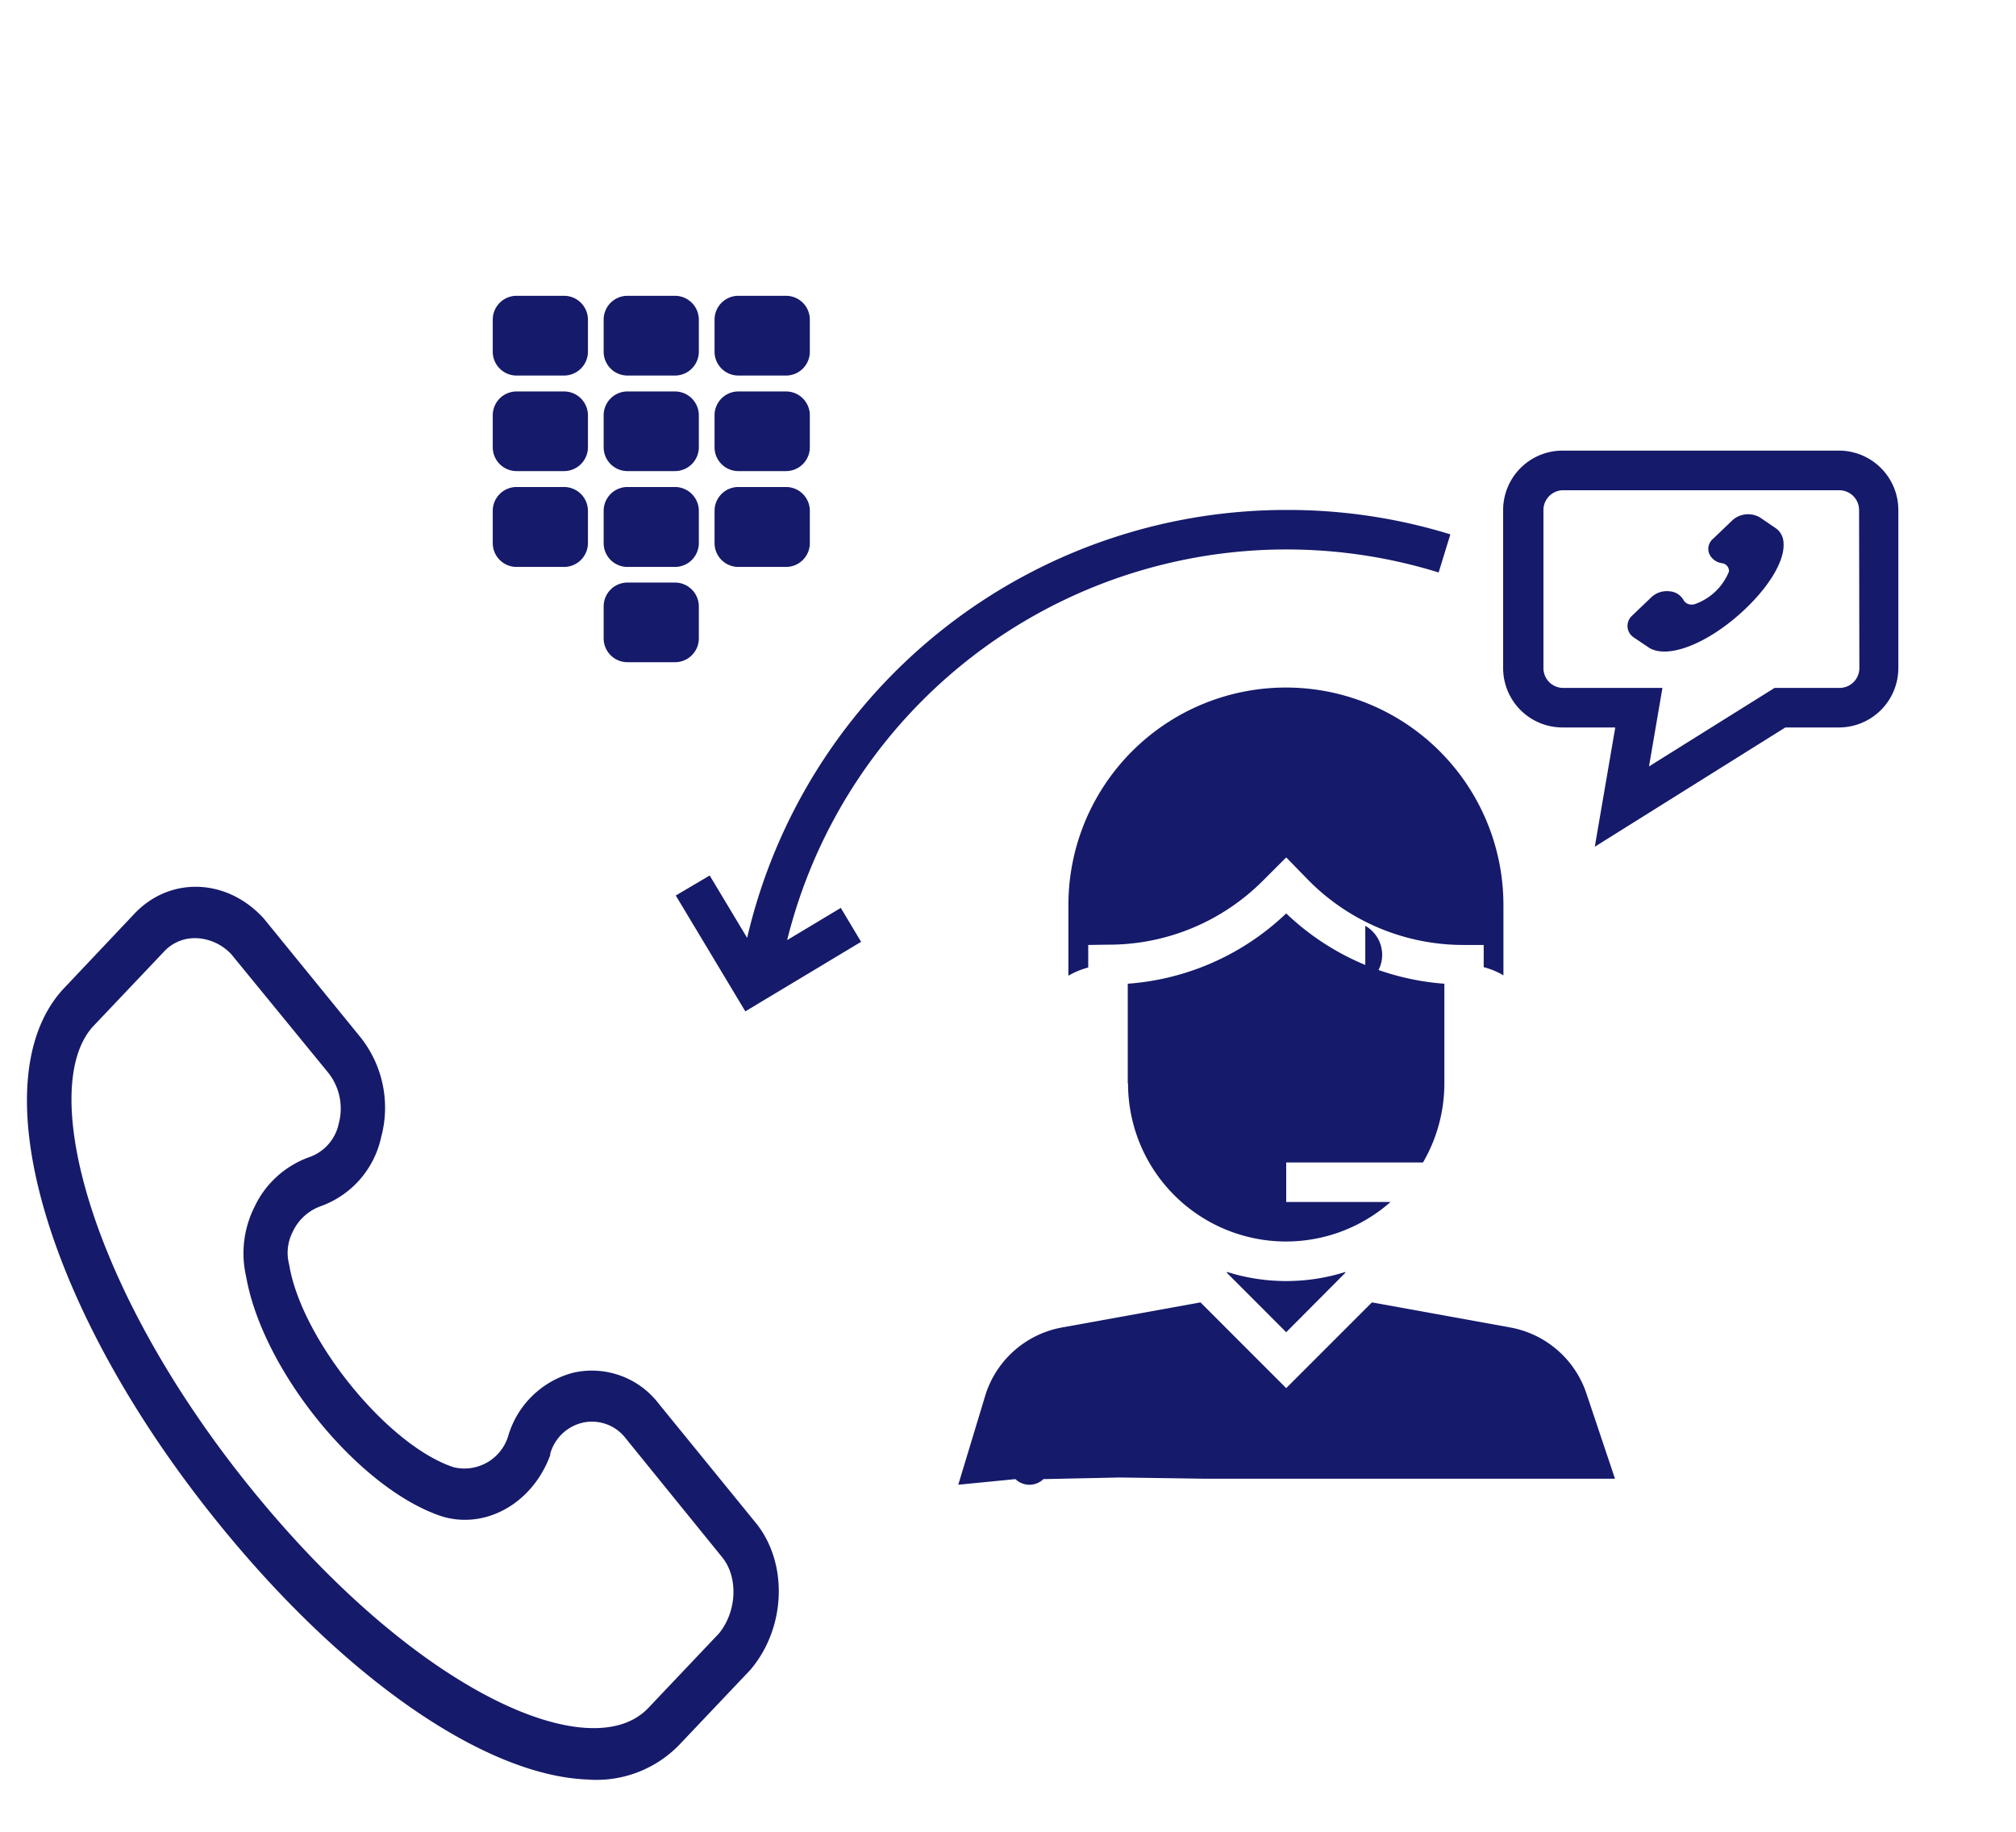 <svg xmlns="http://www.w3.org/2000/svg" xmlns:xlink="http://www.w3.org/1999/xlink" viewBox="0 0 211.6 192.26" xmlns:v="https://vecta.io/nano"><g fill="#151a6a"><path d="M61.63 186.79c-10.43-.4-25.05-10.13-38.47-26.61C4.93 137.82-2.2 113.63 6.56 103.9l7.56-8c3.7-3.9 9.61-3.73 13.46.4l.11.12 10.18 12.5A11.88 11.88 0 0 1 40 119.39a9.92 9.92 0 0 1-6.44 7.26 5.17 5.17 0 0 0-2.84 2.66 4.83 4.83 0 0 0-.4 3.31l.05.23c1.34 7.85 10.38 18.93 17.27 21.17a4.81 4.81 0 0 0 5.69-3.24 9.67 9.67 0 0 1 6.8-6.68 8.82 8.82 0 0 1 9 3.23l10.18 12.5c3.41 4.18 3.21 10.91-.45 15.33l-.11.13-7.52 7.93a12.1 12.1 0 0 1-9.6 3.57zm-41-88.31a4.39 4.39 0 0 0-3.37 1.36l-7.52 7.93c-5.78 6.42-.42 27.57 16.83 48.75 17.44 21.39 35.51 29 41.46 22.78l7.45-7.86c1.88-2.33 2-5.87.35-7.94L65.69 151a4.46 4.46 0 0 0-4.59-1.65 4.62 4.62 0 0 0-3.35 3.26v.14c-1.84 5-6.7 7.8-11.31 6.44-8.71-2.83-18.85-15.26-20.6-25.16a10.86 10.86 0 0 1 .84-7.28 10.11 10.11 0 0 1 5.71-5.26 4.78 4.78 0 0 0 3.17-3.57 6.06 6.06 0 0 0-1.1-5.31l-10.17-12.43a5.32 5.32 0 0 0-3.62-1.7zM82.5 41.09h-5A2.5 2.5 0 0 0 75 43.6v3.34a2.5 2.5 0 0 0 2.5 2.51h5a2.5 2.5 0 0 0 2.5-2.51V43.6a2.5 2.5 0 0 0-2.5-2.51z"/><use xlink:href="#B"/><path d="M82.5 51.12h-5a2.5 2.5 0 0 0-2.5 2.51V57a2.5 2.5 0 0 0 2.5 2.51h5A2.5 2.5 0 0 0 85 57v-3.37a2.5 2.5 0 0 0-2.5-2.51z"/><use xlink:href="#C"/><use xlink:href="#C" x="11.64"/><path d="M82.5 31.05h-5a2.5 2.5 0 0 0-2.5 2.51v3.35a2.5 2.5 0 0 0 2.5 2.51h5a2.5 2.5 0 0 0 2.5-2.51v-3.35a2.5 2.5 0 0 0-2.5-2.51z"/><use xlink:href="#D"/><use xlink:href="#D" x="11.64"/><use xlink:href="#B" x="11.64"/><path d="M70.85 61.15h-5a2.5 2.5 0 0 0-2.49 2.51V67a2.5 2.5 0 0 0 2.49 2.51h5a2.5 2.5 0 0 0 2.5-2.51v-3.34a2.51 2.51 0 0 0-2.5-2.51zm74.22 47.93a1.77 1.77 0 0 1-1.77 1.77h-1.49a17.59 17.59 0 0 0 1.15-3.69 7 7 0 0 0 2.11-.83zm-1.77-5.8v-6.1a3.51 3.51 0 0 1 0 6.1z"/><path d="M114.22 99.19v2.37a8.08 8.08 0 0 0-2.08.86V95a22.83 22.83 0 0 1 45.66 0v7.38a8 8 0 0 0-2.07-.86v-2.33h-2.08a22.83 22.83 0 0 1-16.25-6.73L135 90l-2.43 2.43a22.83 22.83 0 0 1-16.25 6.73zm4.15 14.53v-10.46A26.89 26.89 0 0 0 135 95.88a26.89 26.89 0 0 0 16.6 7.38v10.46a16.49 16.49 0 0 1-2.24 8.3H135v4.15h10.95a16.58 16.58 0 0 1-27.55-12.45zm22.83 19.79v.1l-6.2 6.23-6.22-6.23v-.1a20.66 20.66 0 0 0 12.45 0zm-37.72 12.76a10.38 10.38 0 0 1 8-6.93l14.52-2.63 9 9 9-9 14.51 2.63a10.39 10.39 0 0 1 8 6.93l3 8.95h-42.99l-9-.13-8 .17a2.12 2.12 0 0 1-2.94 0l-6 .59z"/><path d="M193.08 47.3H164a6.24 6.24 0 0 0-6.23 6.23v16.6a6.23 6.23 0 0 0 6.23 6.23h5.54l-2.15 12.52 20-12.52h5.63a6.24 6.24 0 0 0 6.23-6.23v-16.6a6.24 6.24 0 0 0-6.17-6.23zm2.08 22.83a2.08 2.08 0 0 1-2.08 2.08h-6.82l-13.18 8.24 1.41-8.24H164a2.08 2.08 0 0 1-2-2.08v-16.6a2.08 2.08 0 0 1 2-2.07h29.05a2.08 2.08 0 0 1 2.08 2.07zm-58.17 6.76h11.52v2.88h-11.52zM135 53.53a58.08 58.08 0 0 0-56.58 44.92l-3.93-6.55-3.56 2.1 7.3 12.16 12.15-7.3-2.13-3.56-5.63 3.38A54 54 0 0 1 151 60.09l1.23-4A57.87 57.87 0 0 0 135 53.53zM187.2 57c.14 1.75-1.35 4.4-4.1 7-3.74 3.52-8 5.22-10 4l-1.62-1.09a1.44 1.44 0 0 1-.2-2.26h0l2.09-2a2.37 2.37 0 0 1 1.87-.58 1.81 1.81 0 0 1 1.47.93.94.94 0 0 0 .54.42 1.09 1.09 0 0 0 .62 0h0a6 6 0 0 0 3.6-3.42.82.82 0 0 0-.71-.88 1.7 1.7 0 0 1-1.36-1 1.38 1.38 0 0 1 .41-1.57l2.09-2a2.48 2.48 0 0 1 2.82-.24h0l1.6 1.09a1.94 1.94 0 0 1 .88 1.6z"/></g><defs ><path id="B" d="M59.21 51.12h-5a2.5 2.5 0 0 0-2.49 2.51V57a2.5 2.5 0 0 0 2.49 2.51h5a2.51 2.51 0 0 0 2.5-2.51v-3.37a2.51 2.51 0 0 0-2.5-2.51z"/><path id="C" d="M59.21 31.05h-5a2.5 2.5 0 0 0-2.49 2.51v3.35a2.5 2.5 0 0 0 2.49 2.51h5a2.51 2.51 0 0 0 2.5-2.51v-3.35a2.51 2.51 0 0 0-2.5-2.51z"/><path id="D" d="M59.21 41.09h-5a2.5 2.5 0 0 0-2.49 2.51v3.34a2.5 2.5 0 0 0 2.49 2.51h5a2.51 2.51 0 0 0 2.5-2.51V43.6a2.51 2.51 0 0 0-2.5-2.51z"/></defs></svg>